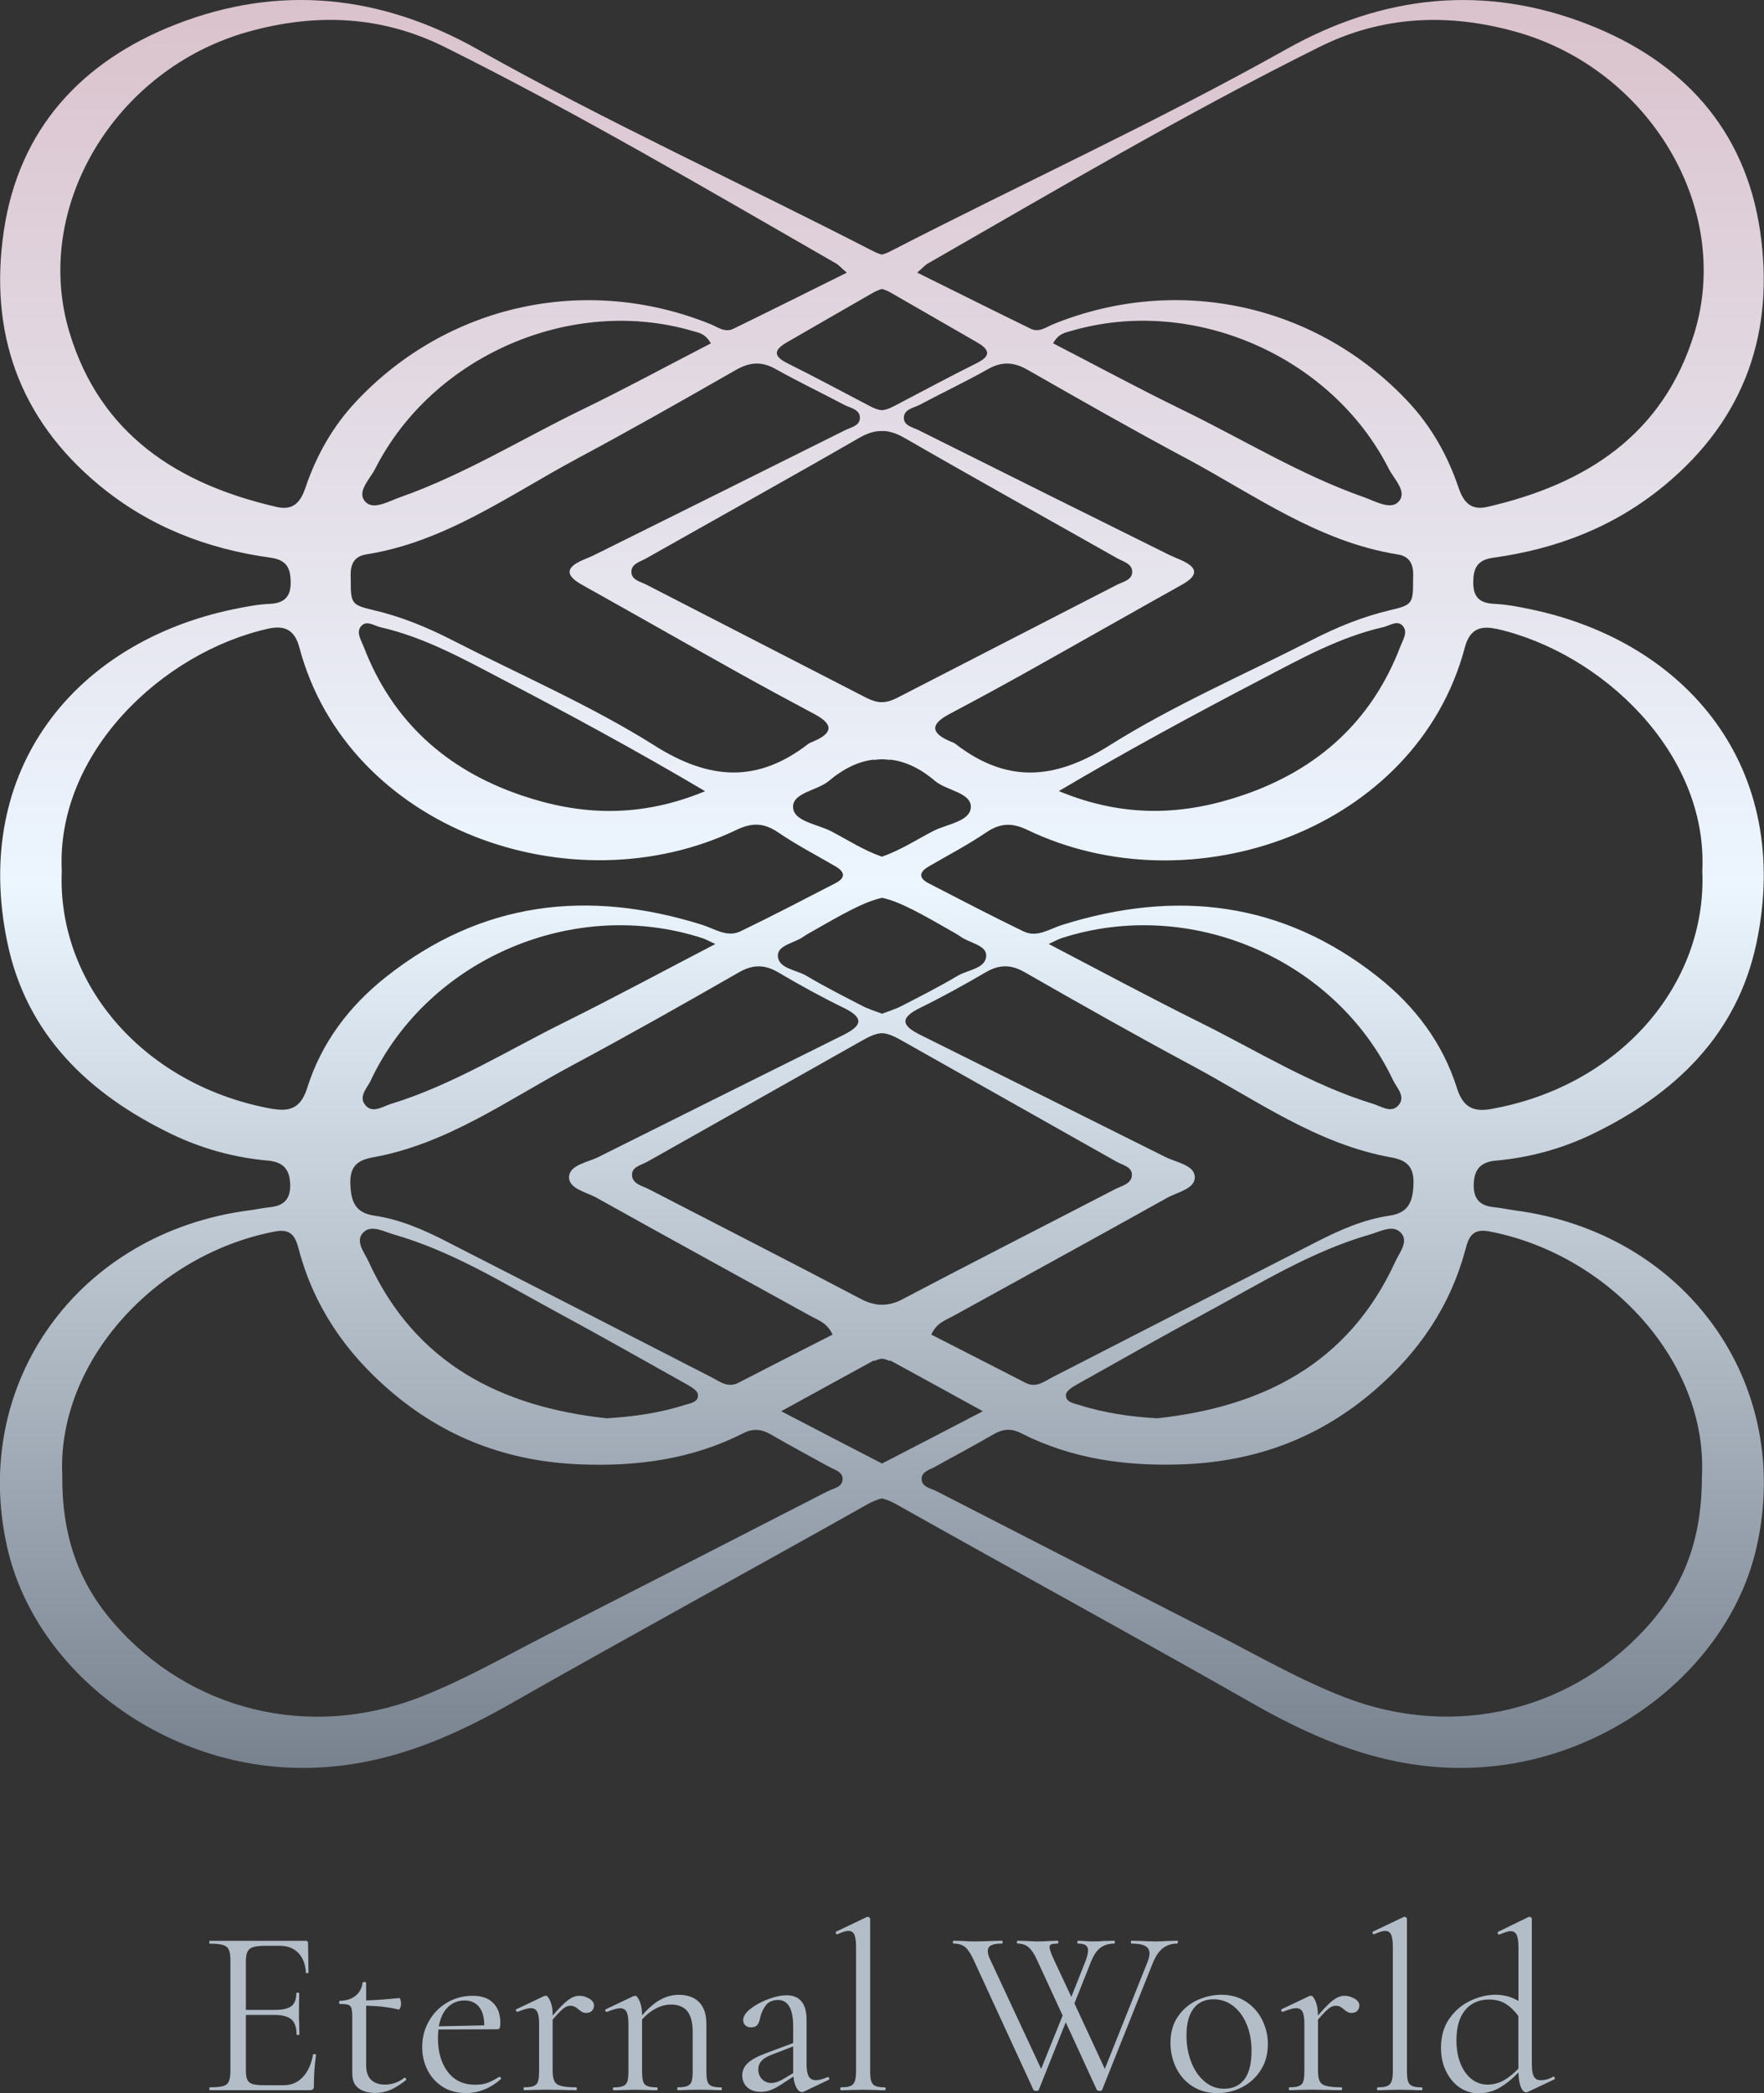 <?xml version="1.0" encoding="UTF-8"?><svg id="_レイヤー_2" xmlns="http://www.w3.org/2000/svg" xmlns:xlink="http://www.w3.org/1999/xlink" viewBox="0 0 221.33 262.62"><rect x="0" y="0" width="221.33" height="262.62" fill="#333333" stroke="none"/><defs><style>.cls-1{fill:url(#_名称未設定グラデーション);}.cls-1,.cls-2{stroke-width:0px;}.cls-2{fill:#b3bdc8;}</style><linearGradient id="_名称未設定グラデーション" x1="110.65" y1="261.89" x2="110.65" y2="40.09" gradientTransform="translate(0 261.89) scale(1 -1)" gradientUnits="userSpaceOnUse"><stop offset="0" stop-color="#dac2cc"/><stop offset=".5" stop-color="#ecf6ff"/><stop offset="1" stop-color="#78828f"/></linearGradient></defs><g id="_レイヤー_1-2"><path class="cls-1" d="m190.06,151.85c-.88-.12-1.75-.31-2.64-.4-1.73-.18-2.55-1.02-2.51-2.84.04-1.92.9-2.84,2.79-3,4.25-.38,8.34-1.51,12.16-3.36,10.3-4.99,18.11-12.43,20.53-23.96,4.58-21.89-8.66-37.72-28.29-41.84-1.52-.32-3.07-.62-4.61-.69-1.79-.09-2.63-.79-2.64-2.63,0-1.79.44-2.87,2.51-3.16,7.97-1.1,15.22-3.88,21.52-9.1,10.13-8.39,13.81-19.28,11.96-31.89-1.88-12.79-9.77-21.3-21.57-25.91-13.01-5.08-25.72-3.72-37.9,3.12-16.22,9.1-33.14,16.83-49.66,25.34-.37.19-.72.32-1.06.41-.34-.09-.69-.22-1.06-.41-16.52-8.51-33.45-16.23-49.66-25.34C47.77-.65,35.05-2.02,22.04,3.07,10.25,7.68,2.36,16.19.48,28.98c-1.86,12.61,1.83,23.5,11.96,31.89,6.31,5.22,13.55,8,21.52,9.1,2.07.29,2.51,1.37,2.51,3.16s-.85,2.55-2.64,2.63c-1.55.07-3.09.38-4.61.69C9.59,80.56-3.65,96.4.93,118.29c2.41,11.53,10.22,18.97,20.53,23.96,3.82,1.85,7.91,2.98,12.16,3.36,1.89.17,2.75,1.08,2.79,3,.04,1.82-.78,2.66-2.51,2.84-.88.09-1.75.29-2.64.4-21.41,2.8-34.97,21.61-30.38,42.17,3.39,15.19,18.61,26.98,35.32,27.74,10.24.47,19.13-3.04,27.79-7.97,14.89-8.48,29.95-16.67,44.88-25.08.63-.36,1.21-.58,1.78-.72.56.14,1.15.36,1.78.72,14.94,8.41,29.99,16.6,44.88,25.08,8.66,4.93,17.55,8.44,27.79,7.97,16.71-.77,31.92-12.56,35.32-27.74,4.59-20.56-8.97-39.38-30.38-42.17h.02Zm-2.34-72.97c13.23,2.98,26.57,15.55,25.87,30.36.61,14.41-10.53,27.1-26.59,29.91-2.24.39-3.48-.36-4.19-2.62-1.79-5.69-5.28-10.29-9.9-13.95-11.99-9.5-25.35-11.04-39.67-6.53-1.57.49-3.11,1.62-4.8.81-4.01-1.93-7.95-4-11.9-6.03-1.31-.67-1.24-1.41,0-2.13,2.4-1.4,4.88-2.69,7.18-4.25,1.77-1.21,3.26-1.26,5.21-.32,20.68,9.91,48.82-.09,54.86-22.89.59-2.22,1.85-2.81,3.94-2.34v-.02Zm-13.35,73.63c-3.23.47-6.19,1.77-9.07,3.24-11.09,5.66-22.16,11.35-33.24,17.03-1.07.55-2.05,1.39-3.4.7-3.93-2.02-7.86-4.02-11.81-6.04.66-1.48,1.79-1.8,2.73-2.32,8.95-4.95,17.93-9.85,26.86-14.84,1.3-.73,3.55-1.13,3.47-2.65-.08-1.48-2.31-1.78-3.68-2.47-10.25-5.11-20.49-10.23-30.75-15.32-2.28-1.13-2.69-2.09-.06-3.38,2.79-1.37,5.52-2.88,8.21-4.45,1.71-1.01,3.18-1.05,4.95-.03,6.95,3.98,13.92,7.92,20.97,11.7,8.1,4.34,15.69,9.86,25.01,11.53,1.95.35,2.86,1.16,2.79,3.31-.07,2.18-.58,3.64-2.99,3.99h0Zm.73,5.71c-5.9,12.94-16.78,18.29-29.9,19.72-3.56-.21-6.74-.7-9.82-1.68-.67-.21-1.75-.35-1.63-1.32.06-.48.85-.95,1.4-1.26,5.43-3.05,10.84-6.11,16.32-9.07,6.64-3.59,13.08-7.62,20.42-9.73,1.27-.36,2.79-1.25,3.8-.3,1.16,1.09-.07,2.51-.59,3.64h0Zm-64.26,5.47h-.36c-.27,0-.55-.05-.82-.11h0c-.5-.1-1.02-.29-1.56-.57-8.86-4.67-17.79-9.21-26.68-13.81-.85-.44-2.13-.66-2.12-1.84,0-.99,1.2-1.2,1.94-1.62,8.91-5.04,17.84-10.05,26.75-15.09.88-.5,1.74-.98,2.67-1.03.93.05,1.78.53,2.67,1.03,8.91,5.04,17.84,10.05,26.75,15.09.74.42,1.93.63,1.94,1.62,0,1.18-1.27,1.4-2.12,1.84-8.89,4.61-17.82,9.14-26.68,13.81-.54.29-1.05.47-1.56.58h0c-.27.05-.55.09-.82.1Zm-54.82-7.94c-2.88-1.47-5.84-2.77-9.07-3.24-2.41-.35-2.92-1.81-2.99-3.99-.07-2.14.84-2.96,2.79-3.31,9.33-1.67,16.91-7.19,25.01-11.53,7.06-3.78,14.03-7.72,20.97-11.7,1.77-1.01,3.24-.98,4.95.03,2.68,1.58,5.41,3.09,8.21,4.45,2.62,1.28,2.21,2.25-.06,3.38-10.26,5.09-20.5,10.21-30.75,15.32-1.37.68-3.6.99-3.68,2.47-.08,1.52,2.17,1.92,3.47,2.65,8.93,4.99,17.91,9.89,26.86,14.84.94.52,2.07.85,2.73,2.32-3.94,2.01-7.88,4.01-11.81,6.04-1.35.69-2.33-.15-3.4-.7-11.08-5.68-22.15-11.37-33.24-17.03h0Zm31.55,19.19c.13.97-.96,1.11-1.63,1.32-3.08.98-6.26,1.46-9.82,1.68-13.12-1.43-24-6.77-29.9-19.72-.52-1.13-1.74-2.55-.59-3.64,1.01-.95,2.53-.06,3.8.3,7.35,2.11,13.78,6.14,20.42,9.73,5.47,2.96,10.89,6.03,16.32,9.07.55.31,1.34.78,1.4,1.26Zm-41.02-39.46c7.25-15.24,25.54-23.02,41.64-17.76.39.13.75.34,1.56.72-6.56,3.41-12.71,6.73-18.96,9.83-7.16,3.55-13.98,7.84-21.69,10.21-1.02.31-2.24,1.19-3.14.3-1.13-1.12.12-2.28.6-3.29h0Zm35.62-41.92c-8.07-5.08-16.93-8.89-25.45-13.26-3.18-1.63-6.46-2.97-9.96-3.78-2.66-.62-2.77-.84-2.75-3.83-.08-1.31.02-2.83,1.92-3.13,9.98-1.58,18-7.48,26.59-12.08,6.67-3.57,13.25-7.31,19.82-11.07,1.74-.99,3.22-1.1,4.98-.11,2.81,1.58,5.73,2.97,8.58,4.48.76.4,1.93.55,1.99,1.56.07,1.07-1.12,1.27-1.87,1.64-10.45,5.22-20.92,10.42-31.39,15.62-.5.25-1.02.45-1.53.67-2.2.97-2.12,1.95-.09,3.09,6.51,3.64,12.99,7.33,19.5,10.97,3.21,1.79,6.44,3.54,9.68,5.26,2.47,1.31,2.28,2.41-.16,3.44-.2.09-.43.16-.6.29-6.37,4.92-12.35,4.59-19.27.24h.01Zm6.31,5.7c-8.25,3.42-15.75,3.04-23.19.48-9.33-3.21-16.08-9.27-19.66-18.61-.31-.8-.95-1.75-.37-2.51.68-.89,1.65-.12,2.47.07,5.49,1.25,10.35,3.95,15.28,6.53,8.37,4.37,16.66,8.84,25.47,14.05h0Zm-41.42-40.42c7.2-14.22,24.65-21.78,39.86-17.31.71.21,1.55.28,2.27,1.55-5.5,2.84-10.77,5.7-16.15,8.31-7.6,3.69-14.82,8.17-22.83,10.99-1.43.5-3.35,1.65-4.35.59-1.18-1.25.54-2.83,1.2-4.13Zm63.02-4.74h.06c.11,0,.21-.02.32-.02h.38c.11,0,.21,0,.32.02h.06c.14.02.28.04.42.08h0c.58.13,1.18.37,1.81.74,8.87,5.11,17.82,10.08,26.73,15.12.75.42,1.87.68,1.88,1.69,0,1.05-1.15,1.25-1.9,1.63-9.2,4.75-18.41,9.45-27.61,14.2-.31.16-.61.28-.91.38h0c-.11.03-.22.06-.33.08-.03,0-.07.01-.1.02-.07.01-.15.02-.22.03-.06,0-.11.01-.17.02h-.36c-.06,0-.11,0-.17-.02-.07,0-.15-.02-.22-.03-.03,0-.07-.01-.1-.02-.11-.02-.22-.05-.33-.09h0c-.3-.09-.6-.21-.91-.37-9.2-4.75-18.41-9.45-27.61-14.2-.75-.39-1.91-.58-1.9-1.63,0-1.01,1.13-1.26,1.88-1.69,8.91-5.04,17.87-10.01,26.73-15.12.64-.37,1.24-.61,1.81-.74h0c.14-.03.28-.06.42-.07h.02Zm38.71,3.38c8.6,4.6,16.61,10.5,26.59,12.08,1.9.3,2,1.82,1.92,3.13.02,2.98-.09,3.21-2.75,3.83-3.5.81-6.78,2.15-9.96,3.78-8.52,4.36-17.38,8.18-25.45,13.26-6.92,4.36-12.9,4.68-19.27-.24-.17-.13-.39-.21-.6-.29-2.44-1.03-2.64-2.13-.16-3.44,3.25-1.72,6.48-3.47,9.68-5.26,6.51-3.64,12.99-7.33,19.5-10.97,2.03-1.13,2.1-2.12-.09-3.09-.51-.22-1.03-.43-1.53-.67-10.47-5.2-20.94-10.39-31.39-15.62-.75-.38-1.94-.57-1.87-1.64.06-1.01,1.23-1.16,1.99-1.56,2.85-1.51,5.77-2.9,8.58-4.48,1.76-.99,3.25-.88,4.98.11,6.57,3.76,13.15,7.5,19.82,11.07h.01Zm-16.66-14.41c.72-1.27,1.56-1.34,2.27-1.55,15.21-4.46,32.66,3.09,39.86,17.31.66,1.3,2.38,2.89,1.2,4.13-1,1.06-2.92-.09-4.35-.59-8.01-2.82-15.23-7.3-22.83-10.99-5.38-2.62-10.65-5.47-16.15-8.31Zm43.57,38.05c-3.58,9.34-10.33,15.41-19.66,18.61-7.44,2.56-14.94,2.94-23.19-.48,8.81-5.21,17.11-9.68,25.47-14.05,4.93-2.58,9.8-5.28,15.28-6.53.81-.19,1.79-.96,2.47-.07.58.77-.06,1.71-.37,2.51h0Zm-71.69,16.85c1.9-1.6,3.78-2.47,5.65-2.67v.04c.3-.04.6-.07.9-.08h.2c.3.01.6.03.9.08v-.04c1.88.2,3.75,1.06,5.65,2.67,1.47,1.24,4.58,1.46,4.5,3.32-.09,1.79-3.06,2.1-4.78,3-2.06,1.08-4.04,2.37-6.37,3.19-2.33-.81-4.3-2.11-6.37-3.19-1.72-.9-4.7-1.22-4.78-3-.09-1.86,3.02-2.08,4.5-3.32Zm15.84,19.12c.19.11.39.21.57.35,1.13.86,3.33,1.1,3.32,2.43-.01,1.65-2.28,1.78-3.56,2.54-2.29,1.36-4.67,2.57-7.04,3.79-.77.4-1.61.65-2.47.98-.86-.33-1.7-.58-2.47-.98-2.37-1.22-4.75-2.43-7.04-3.79-1.29-.76-3.55-.89-3.56-2.54,0-1.33,2.2-1.57,3.32-2.43.18-.13.38-.24.57-.35,4.32-2.47,6.95-3.97,9.19-4.45,2.24.48,4.86,1.97,9.19,4.45h-.02Zm11.72,1.35c.81-.38,1.17-.59,1.56-.72,16.1-5.26,34.39,2.52,41.64,17.76.48,1.01,1.73,2.17.6,3.29-.9.89-2.12,0-3.14-.3-7.71-2.36-14.53-6.66-21.69-10.21-6.25-3.1-12.4-6.41-18.96-9.83h-.01Zm-15.1-85.41c16.21-9.3,32.31-18.8,49.06-27.13,7.93-3.95,16.2-4.28,24.68-1.91,16.7,4.68,27.18,22.07,22.39,37.78-3.89,12.76-13.59,18.97-25.97,21.82-2.08.48-3-.57-3.63-2.43-1.37-4.04-3.43-7.7-6.39-10.84-11.46-12.17-28.85-15.96-44.43-9.66-.91.37-1.8,1.09-2.84.59-4.66-2.27-9.29-4.59-14.26-7.05.75-.64,1.03-.98,1.39-1.18h0Zm-5.8,3.22c.4.12.8.29,1.19.52,3.57,2.04,7.12,4.11,10.68,6.15,1.59.91,1.92,1.7-.03,2.66-3.48,1.73-6.9,3.58-10.35,5.38-.5.26-.99.46-1.5.5-.51-.04-1-.24-1.5-.5-3.44-1.8-6.87-3.65-10.35-5.38-1.94-.96-1.62-1.75-.03-2.66,3.56-2.05,7.12-4.11,10.68-6.15.4-.23.79-.4,1.19-.52h.02Zm-75.96,27.35c-12.38-2.85-22.09-9.06-25.97-21.82C3.94,26.06,14.42,8.67,31.12,3.99c8.48-2.38,16.75-2.04,24.68,1.91,16.74,8.33,32.85,17.83,49.06,27.13.36.2.64.54,1.39,1.18-4.96,2.46-9.6,4.78-14.26,7.05-1.03.5-1.93-.22-2.84-.59-15.58-6.31-32.98-2.51-44.43,9.66-2.96,3.14-5.02,6.8-6.39,10.84-.63,1.86-1.55,2.91-3.63,2.43h0Zm-.37,75.55c-16.06-2.81-27.2-15.5-26.59-29.91-.71-14.81,12.63-27.38,25.87-30.36,2.09-.47,3.35.13,3.94,2.34,6.04,22.8,34.19,32.79,54.86,22.89,1.96-.94,3.44-.88,5.21.32,2.29,1.56,4.77,2.85,7.18,4.25,1.24.72,1.31,1.46,0,2.13-3.95,2.04-7.9,4.1-11.9,6.03-1.68.81-3.23-.31-4.8-.81-14.33-4.5-27.68-2.96-39.67,6.53-4.63,3.66-8.12,8.27-9.9,13.95-.71,2.26-1.95,3.01-4.19,2.62v.02Zm69.51,47.94c-11.67,6-23.35,11.97-35.03,17.93-5.34,2.73-10.55,5.74-16.16,7.92-13.89,5.38-28.93,1.69-38.5-9.44-4.39-5.1-6.41-10.96-6.35-18.46-.63-14.23,11.74-27.72,26.75-30.55,2.08-.39,2.54.8,2.93,2.26,1.89,7.12,5.83,12.88,11.37,17.66,6.92,5.98,14.9,8.97,24.04,9.31,7.14.27,13.96-.66,20.38-3.92,1.22-.62,2.28-.51,3.45.17,2.4,1.4,4.86,2.7,7.29,4.05.66.37,1.65.6,1.7,1.44.07,1.12-1.13,1.25-1.86,1.63h0Zm6.82-3.48c-4-2.05-7.98-4.13-12.65-6.56,4.31-2.36,7.97-4.38,11.64-6.38h.01v.1c.32-.16.66-.28,1-.31.34.03.68.15,1,.31v-.1h.01c3.67,2,7.33,4.01,11.64,6.38-4.67,2.43-8.65,4.51-12.65,6.56Zm102.87,1.42c.05,7.5-1.96,13.36-6.35,18.46-9.57,11.13-24.61,14.82-38.5,9.44-5.61-2.17-10.82-5.19-16.16-7.92-11.69-5.96-23.37-11.93-35.03-17.93-.73-.38-1.93-.51-1.86-1.63.05-.84,1.04-1.07,1.7-1.44,2.43-1.36,4.89-2.65,7.29-4.05,1.17-.68,2.23-.79,3.45-.17,6.41,3.26,13.24,4.19,20.38,3.92,9.14-.35,17.12-3.33,24.04-9.31,5.54-4.78,9.48-10.55,11.37-17.66.39-1.46.85-2.65,2.93-2.26,15.01,2.83,27.38,16.32,26.75,30.55h0Z"/><path class="cls-2" d="m39.41,257.7c.06,0,.11.01.17.03.05.02.07.05.07.09-.18,1.26-.27,2.58-.27,3.96,0,.16-.04.28-.11.34-.07.07-.19.11-.38.11h-12.57s-.06-.06-.06-.18.02-.18.06-.18c.76,0,1.31-.05,1.67-.15.35-.1.59-.29.72-.58s.2-.74.2-1.33v-13.89c0-.6-.07-1.04-.2-1.32s-.37-.48-.72-.58c-.35-.11-.91-.17-1.67-.17-.04,0-.06-.06-.06-.18s.02-.18.06-.18h12.06c.18,0,.27.09.27.27l.06,3.69c0,.06-.05.09-.15.11-.1,0-.16-.02-.18-.08-.06-1.06-.38-1.88-.96-2.48-.58-.59-1.35-.88-2.31-.88h-1.83c-.7,0-1.21.06-1.54.17s-.56.3-.69.57c-.13.27-.2.67-.2,1.21v6.09h3.66c.96,0,1.65-.16,2.06-.48.41-.32.61-.86.61-1.62,0-.04.06-.06.18-.06s.18.02.18.06l-.03,2.43c0,.58,0,1.02.03,1.32l.03,1.44s-.06.06-.18.06-.18-.02-.18-.06c0-.88-.21-1.51-.64-1.89s-1.15-.57-2.15-.57h-3.57v6.9c0,.56.06.97.18,1.23s.34.44.66.54.82.15,1.5.15h2.4c.96,0,1.76-.34,2.4-1.02.64-.68,1.07-1.62,1.29-2.82,0-.04.04-.06.12-.06h.01Z"/><path class="cls-2" d="m50.77,260.67c.08,0,.14.04.18.13s.03.16-.03.19c-.74.58-1.41.99-2,1.23s-1.21.36-1.84.36c-.84,0-1.53-.19-2.07-.57s-.81-1.01-.81-1.89v-7.05c0-.52-.04-.89-.1-1.11-.07-.22-.21-.37-.41-.44s-.54-.1-1.02-.1c-.08,0-.12-.06-.12-.2s.04-.2.12-.2c.8-.02,1.45-.23,1.95-.64s.79-.96.87-1.63c0-.06.08-.09.24-.09.14,0,.21.03.21.09v2.22c1-.02,2.39-.12,4.17-.3.04,0,.08.08.14.22.05.15.07.32.07.5,0,.16-.04.33-.1.5-.07.17-.15.25-.23.22-1.1-.28-2.45-.44-4.05-.48v7.47c0,.82.21,1.43.62,1.83s1,.6,1.75.6c.88,0,1.68-.28,2.4-.84l.06-.03h0Z"/><path class="cls-2" d="m62.65,260.55c.06,0,.12.04.17.1.05.07.05.13.02.2-1.32,1.16-2.78,1.74-4.38,1.74-1.16,0-2.15-.27-2.97-.81s-1.45-1.25-1.88-2.13-.64-1.82-.64-2.82c0-1.18.28-2.26.84-3.25s1.32-1.77,2.29-2.34c.97-.57,2.04-.85,3.2-.85s1.98.3,2.58.9c.6.6.9,1.44.9,2.52,0,.28-.03.48-.08.6s-.13.18-.25.18l-7.44.03c-.04.44-.06.8-.06,1.08,0,1.74.41,3.15,1.23,4.23.82,1.08,1.97,1.62,3.45,1.62.6,0,1.11-.08,1.54-.24s.92-.41,1.46-.75h.03,0Zm-6.48-8.71c-.56.57-.93,1.36-1.11,2.38l5.7-.12c0-1.02-.22-1.79-.66-2.33-.44-.53-1.04-.79-1.8-.79-.86,0-1.57.29-2.13.86h0Z"/><path class="cls-2" d="m73.93,250.74c.4.24.6.53.6.87,0,.26-.08.48-.25.66s-.42.27-.74.27c-.18,0-.33-.03-.46-.1s-.29-.17-.46-.32c-.18-.16-.35-.28-.51-.36s-.35-.12-.57-.12c-.26,0-.54.11-.83.33s-.75.69-1.37,1.41v6.42c0,.6.08,1.04.23,1.32s.42.48.83.58c.4.11,1.02.17,1.86.17.08,0,.12.06.12.18s-.04.18-.12.18c-.64,0-1.15,0-1.53-.03l-2.22-.03-1.65.03c-.26.02-.62.03-1.08.03-.06,0-.09-.06-.09-.18s.03-.18.09-.18c.54,0,.94-.05,1.2-.17.26-.11.44-.3.53-.58s.13-.72.13-1.32v-5.94c0-.68-.08-1.17-.24-1.47-.16-.3-.43-.45-.81-.45-.32,0-.86.15-1.62.45h-.06c-.08,0-.13-.04-.17-.13-.03-.09,0-.16.08-.2l3.48-1.65.18-.03c.18,0,.37.23.57.69s.3,1.05.3,1.77v.03c.82-.96,1.47-1.61,1.95-1.96.48-.35.94-.52,1.38-.52s.86.12,1.26.36h-.01Z"/><path class="cls-2" d="m90.58,262.05c0,.12-.03.18-.09.18-.46,0-.82,0-1.08-.03l-1.62-.03-1.65.03c-.26.02-.62.03-1.08.03-.06,0-.09-.06-.09-.18s.03-.18.09-.18c.54,0,.94-.05,1.2-.17.26-.11.43-.3.52-.58s.13-.72.13-1.32v-4.86c0-1.18-.22-2.05-.67-2.61s-1.14-.84-2.08-.84c-.62,0-1.25.17-1.88.5s-1.21.79-1.72,1.37v6.45c0,.6.04,1.04.13,1.32s.26.48.53.58c.26.11.66.17,1.2.17.06,0,.09.06.09.18s-.03.18-.09.18c-.46,0-.82,0-1.08-.03l-1.62-.03-1.65.03c-.26.02-.62.03-1.08.03-.06,0-.09-.06-.09-.18s.03-.18.09-.18c.54,0,.94-.05,1.2-.17.26-.11.43-.3.53-.58.09-.28.13-.72.13-1.32v-5.94c0-.68-.08-1.17-.24-1.47s-.43-.45-.81-.45c-.32,0-.86.15-1.62.45h-.06c-.08,0-.13-.04-.17-.13-.03-.09,0-.16.08-.2l3.48-1.65.18-.03c.18,0,.37.23.57.69s.3,1.05.3,1.77c.76-.88,1.51-1.53,2.26-1.95s1.53-.63,2.33-.63c1.12,0,1.98.31,2.58.93s.9,1.53.9,2.73v5.88c0,.6.04,1.04.13,1.32s.26.48.52.58c.26.11.66.17,1.2.17.06,0,.09.06.09.18h.01Z"/><path class="cls-2" d="m103.9,260.61c.08,0,.13.04.15.13.02.09,0,.16-.09.2l-3.09,1.47c-.08.04-.16.06-.24.06-.26,0-.49-.18-.69-.53-.2-.35-.33-.83-.39-1.42l-1.56,1.02c-.5.32-.94.55-1.32.69s-.78.21-1.2.21c-.74,0-1.31-.2-1.72-.58s-.62-.88-.62-1.49.24-1.12.72-1.56,1.27-.86,2.37-1.26l3.3-1.23v-2.04c0-2.24-.63-3.36-1.89-3.36-.68,0-1.2.22-1.54.67s-.58.96-.71,1.54c-.06.36-.17.66-.33.88-.16.23-.43.34-.81.34-.32,0-.57-.09-.74-.27s-.25-.39-.25-.63c0-.48.31-.96.93-1.44s1.36-.88,2.22-1.2c.86-.32,1.63-.48,2.31-.48.82,0,1.44.26,1.86.78s.63,1.27.63,2.25v5.61c0,.7.09,1.21.27,1.53s.48.48.9.48c.38,0,.87-.13,1.47-.39h.06v.02Zm-4.38-.51v-3.36l-2.79,1.08c-.56.22-.97.48-1.21.77-.25.29-.38.63-.38,1.03,0,.48.15.89.46,1.22s.71.49,1.21.49c.4,0,.88-.16,1.44-.48l1.26-.75h0Z"/><path class="cls-2" d="m105.43,262.05c0-.12.03-.18.09-.18.54,0,.94-.05,1.2-.17.26-.11.44-.31.54-.6s.15-.72.15-1.3v-15.51c0-.72-.07-1.24-.21-1.56-.14-.32-.39-.48-.75-.48-.3,0-.76.14-1.38.42h-.06c-.06,0-.11-.05-.14-.15-.03-.1-.01-.16.04-.18l3.84-1.83s.09-.03.15-.03c.04,0,.09.03.17.08s.11.1.11.17v19.08c0,.58.04,1.01.13,1.29s.26.48.52.6.66.18,1.2.18c.06,0,.09.06.09.18s-.03.18-.09.18c-.44,0-.8,0-1.08-.03l-1.68-.03-1.62.03c-.28.02-.66.03-1.14.03-.06,0-.09-.06-.09-.18h.01Z"/><path class="cls-2" d="m147.79,243.66c0,.12-.03.18-.09.18-.66,0-1.24.18-1.74.54s-.93.97-1.29,1.83l-6.39,15.99c-.02.08-.13.12-.33.12-.16,0-.27-.04-.33-.12l-3.9-8.49-3.39,8.49c-.02.08-.13.12-.33.12-.16,0-.27-.04-.33-.12l-7.47-16.23c-.36-.8-.72-1.35-1.08-1.67-.36-.31-.85-.46-1.47-.46-.06,0-.09-.06-.09-.18s.03-.18.09-.18l1.14.03c.56.04,1.01.06,1.35.06.72,0,1.5-.02,2.34-.06l1.23-.03c.06,0,.09.06.09.18s-.03.18-.09.18c-.6,0-1.05.07-1.33.21-.29.14-.44.38-.44.72,0,.3.1.66.3,1.08l6.39,13.71,2.7-6.69-3.18-6.9c-.34-.76-.69-1.31-1.05-1.63-.36-.33-.83-.5-1.41-.5-.06,0-.09-.06-.09-.18s.03-.18.09-.18l1.11.03c.56.04.99.06,1.29.06.58,0,1.17-.02,1.77-.06l.84-.03c.06,0,.09.06.09.18s-.03.18-.09.18c-.38,0-.64.03-.79.09s-.22.18-.22.36c0,.26.18.78.54,1.56l2.19,4.68,1.77-4.47c.22-.6.33-1.05.33-1.35s-.1-.52-.3-.66-.52-.21-.96-.21c-.06,0-.09-.06-.09-.18s.03-.18.09-.18l.69.03c.4.04.82.06,1.26.06.4,0,.86-.02,1.38-.06l1.23-.03s.06.06.06.18-.02.18-.06.18c-.68,0-1.26.17-1.74.52-.48.35-.89.97-1.23,1.85l-2.04,5.13,3.81,8.22,5.37-13.44c.16-.42.24-.77.24-1.05,0-.42-.18-.73-.54-.93s-.93-.3-1.71-.3c-.06,0-.09-.06-.09-.18s.03-.18.09-.18l1.26.03c.64.04,1.24.06,1.8.06.42,0,.89-.02,1.41-.06l1.26-.03c.06,0,.09.06.09.18h0Z"/><path class="cls-2" d="m149.64,261.76c-.89-.57-1.58-1.34-2.06-2.31s-.72-2.02-.72-3.17c0-1.3.31-2.4.95-3.31.63-.91,1.44-1.59,2.43-2.04s2-.67,3.01-.67c1.18,0,2.21.29,3.09.87s1.56,1.34,2.03,2.29.71,1.96.71,3.01c0,1.24-.29,2.33-.87,3.25s-1.36,1.65-2.33,2.16-2.02.76-3.17.76-2.18-.28-3.07-.85h0Zm6.49-.88c.6-.78.9-1.98.9-3.6,0-1.24-.21-2.35-.62-3.33-.41-.98-.97-1.74-1.69-2.29-.72-.55-1.54-.83-2.46-.83-1.08,0-1.92.39-2.51,1.17s-.88,1.9-.88,3.36c0,1.22.2,2.34.6,3.36.4,1.02.96,1.83,1.68,2.43s1.53.9,2.43.9c1.1,0,1.95-.39,2.55-1.17h0Z"/><path class="cls-2" d="m169.96,250.74c.4.24.6.53.6.87,0,.26-.09.48-.25.66-.17.18-.42.27-.74.27-.18,0-.33-.03-.46-.1s-.29-.17-.46-.32c-.18-.16-.35-.28-.51-.36s-.35-.12-.57-.12c-.26,0-.54.11-.83.33-.29.22-.75.69-1.37,1.41v6.42c0,.6.08,1.04.22,1.32.15.28.42.48.83.58.4.11,1.02.17,1.86.17.08,0,.12.06.12.18s-.04.18-.12.18c-.64,0-1.15,0-1.53-.03l-2.22-.03-1.65.03c-.26.02-.62.03-1.08.03-.06,0-.09-.06-.09-.18s.03-.18.09-.18c.54,0,.94-.05,1.2-.17.26-.11.44-.3.53-.58s.13-.72.13-1.32v-5.94c0-.68-.08-1.17-.24-1.47s-.43-.45-.81-.45c-.32,0-.86.15-1.62.45h-.06c-.08,0-.14-.04-.17-.13-.03-.09,0-.16.07-.2l3.48-1.65.18-.03c.18,0,.37.23.57.69.2.46.3,1.05.3,1.77v.03c.82-.96,1.47-1.61,1.95-1.96s.94-.52,1.38-.52.86.12,1.26.36h0Z"/><path class="cls-2" d="m172.78,262.05c0-.12.03-.18.09-.18.54,0,.94-.05,1.2-.17.26-.11.44-.31.54-.6.1-.29.15-.72.15-1.3v-15.51c0-.72-.07-1.24-.21-1.56-.14-.32-.39-.48-.75-.48-.3,0-.76.14-1.38.42h-.06c-.06,0-.11-.05-.14-.15-.03-.1,0-.16.04-.18l3.84-1.83s.09-.03.15-.03c.04,0,.09.03.17.08s.11.1.11.17v19.08c0,.58.04,1.01.13,1.29s.26.48.52.6.66.18,1.2.18c.06,0,.09.06.09.18s-.03.18-.09.18c-.44,0-.8,0-1.08-.03l-1.68-.03-1.62.03c-.28.02-.66.03-1.14.03-.06,0-.09-.06-.09-.18h.01Z"/><path class="cls-2" d="m194.89,260.52c.08,0,.14.05.17.15s.02.17-.04.21l-3.3,1.56c-.12.04-.2.06-.24.06-.26,0-.48-.22-.66-.66-.18-.44-.28-1.05-.3-1.83-.74.78-1.51,1.41-2.33,1.89-.81.48-1.71.72-2.71.72-.84,0-1.62-.24-2.33-.72s-1.28-1.16-1.71-2.03c-.43-.87-.64-1.86-.64-2.98,0-1.42.35-2.63,1.05-3.63s1.58-1.75,2.64-2.25,2.11-.75,3.15-.75,2.02.26,2.88.78v-6.72c0-.72-.08-1.24-.22-1.56-.15-.32-.41-.48-.77-.48-.26,0-.72.14-1.38.42h-.06c-.08,0-.13-.04-.17-.13s0-.15.04-.2l3.81-1.86s.09-.03.15-.03c.04,0,.09.03.17.08s.11.1.11.17v18.21c0,.72.08,1.24.25,1.56s.44.48.82.48c.58,0,1.1-.14,1.56-.42l.06-.03h0Zm-6.24.5c.62-.35,1.24-.84,1.86-1.49v-6.6c-.48-.66-1.01-1.17-1.59-1.53s-1.28-.54-2.1-.54c-1.26,0-2.26.45-2.99,1.33-.73.89-1.09,2.16-1.09,3.79,0,1.1.17,2.07.51,2.91s.8,1.49,1.39,1.95,1.25.69,2,.69,1.39-.17,2.01-.52h0Z"/></g></svg>